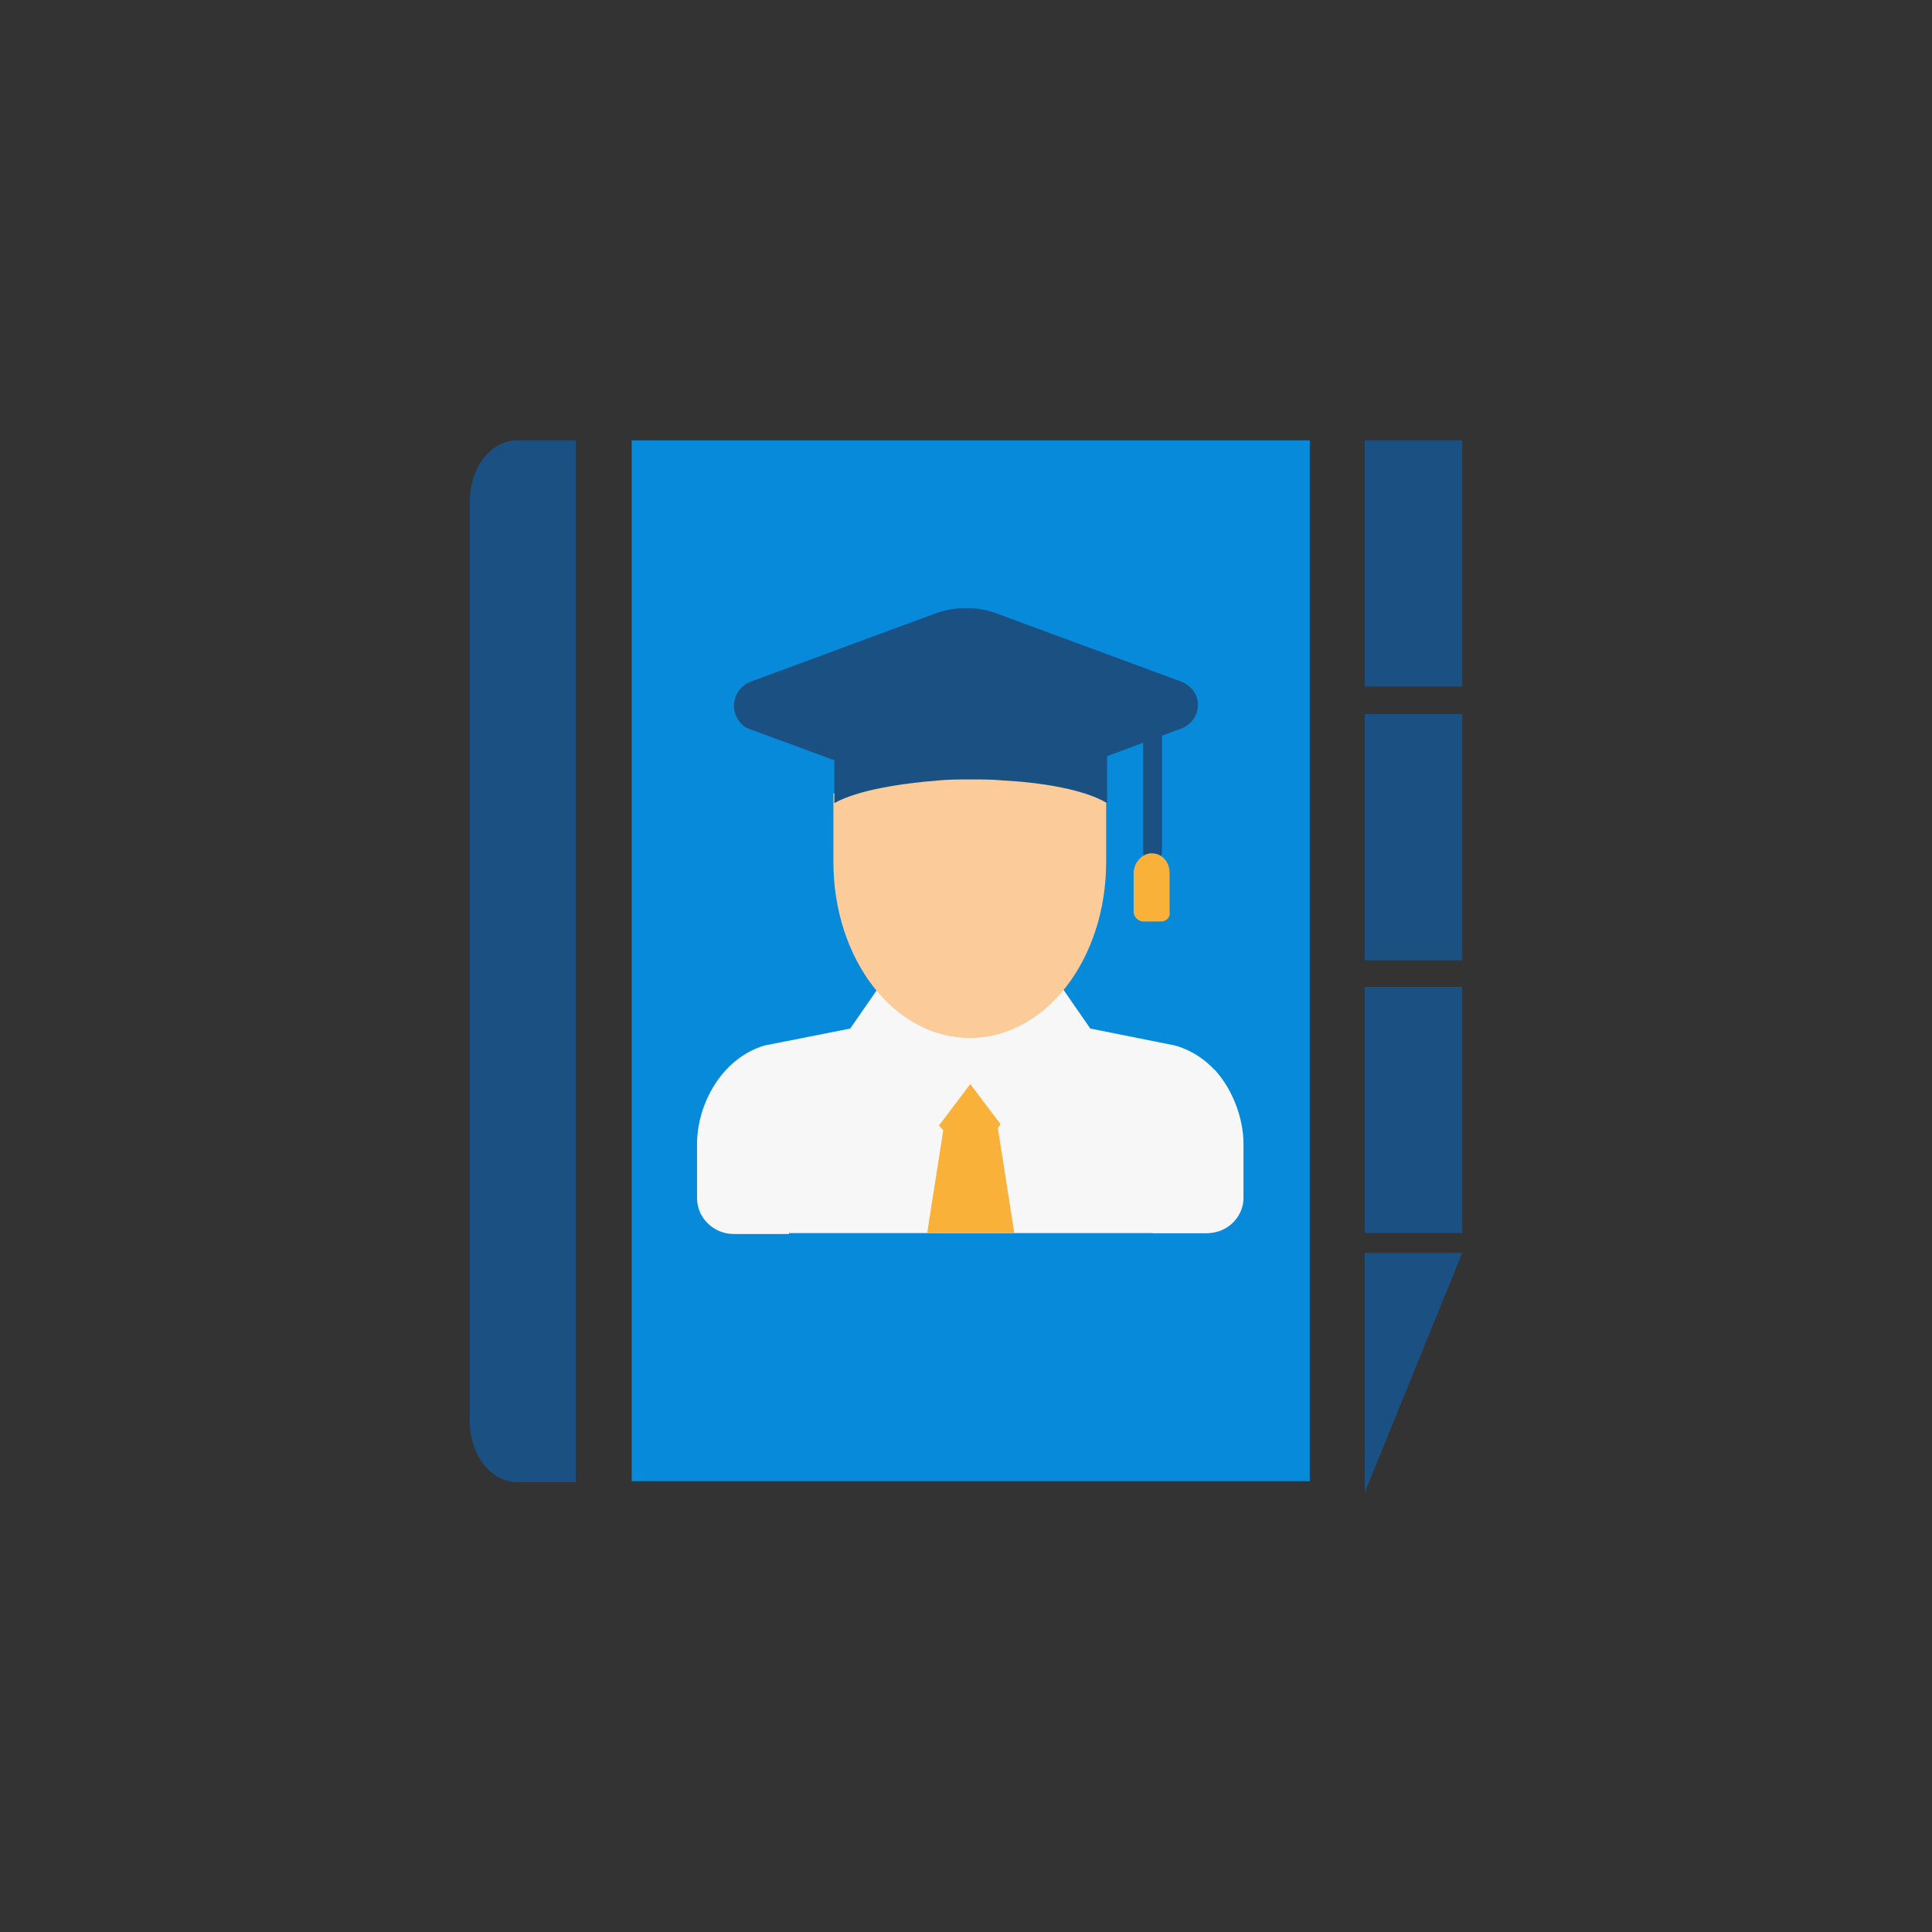 <?xml version="1.0" encoding="utf-8"?>
<!-- Generator: Adobe Illustrator 19.1.0, SVG Export Plug-In . SVG Version: 6.00 Build 0)  -->
<svg version="1.1" xmlns="http://www.w3.org/2000/svg" xmlns:xlink="http://www.w3.org/1999/xlink" x="0px" y="0px"
	 viewBox="0 0 204 204" style="enable-background:new 0 0 204 204;" xml:space="preserve">
<rect x="0" y="0" width="204" height="204" fill="#333333" stroke="none"/>
<style type="text/css">
	.st0{display:none;fill:none;stroke:#FFFFFF;stroke-miterlimit:10;}
	.st1{display:none;}
	.st2{display:inline;fill:#A2C72A;}
	.st3{display:inline;}
	.st4{fill:#F2F2F2;}
	.st5{fill:#A2C72A;}
	.st6{fill:#FFFFFF;}
	.st7{display:none;opacity:0.85;}
	.st8{display:none;opacity:0.8;}
	.st9{display:inline;fill:#443536;}
	.st10{display:inline;fill:none;stroke:#443536;stroke-miterlimit:10;}
	.st11{display:none;fill:#443536;}
	.st12{fill:#443536;}
	.st13{display:inline;fill:none;stroke:#443536;stroke-width:1.217;stroke-miterlimit:10;}
	.st14{fill:#E7F1FC;}
	.st15{fill:#AAA1F4;}
	.st16{fill:#8F8CDD;}
	.st17{fill:#756B85;}
	.st18{fill:#69A1C3;}
	.st19{fill:#426B8E;}
	.st20{fill:#49739C;}
	.st21{fill:#F9C77A;}
	.st22{fill:#B5D255;}
	.st23{opacity:0.69;fill:#B5B7B9;}
	.st24{fill:#7696B5;}
	.st25{fill:#6D8FB0;}
	.st26{fill:#9EBFCF;}
	.st27{fill:#FFBDAF;}
	.st28{fill:#F4F5F5;}
	.st29{fill:#6F8EA5;}
	.st30{fill:#FAC46B;}
	.st31{opacity:0.9;fill:#9399BA;}
	.st32{fill:#FFECC7;}
	.st33{fill:#CCA66A;}
	.st34{fill:#E2C89C;}
	.st35{opacity:0.4;}
	.st36{fill:#9399BA;}
	.st37{fill:#FEE5CB;}
	.st38{fill:#E6E7E8;}
	.st39{fill:#91E8E2;}
	.st40{fill:#F1F1F2;}
	.st41{fill:#6BB9E9;}
	.st42{fill:#9CD0F0;}
	.st43{opacity:0.41;}
	.st44{opacity:0.42;fill:#404041;}
	.st45{fill:#C9B79B;}
	.st46{fill:#FDEBCE;}
	.st47{fill:#D0D2D3;}
	.st48{fill:#87B1C6;}
	.st49{fill:#CEE8F8;}
	.st50{fill:#CECFD1;}
	.st51{opacity:0.15;fill:#231F20;}
	.st52{fill:#F6F4F4;}
	.st53{opacity:0.2;fill:#231F20;}
	.st54{fill:#DEDEDE;}
	.st55{fill:#8F8F8F;}
	.st56{fill:#81BAD1;}
	.st57{fill:#68B6DD;}
	.st58{fill:#314B65;}
	.st59{fill:#FF9D8D;}
	.st60{fill:#697887;}
	.st61{fill:#83C7E2;}
	.st62{fill:#1B5083;}
	.st63{fill:#088ADA;}
	.st64{fill:#F9B13A;}
	.st65{fill:#48D9CE;}
	.st66{fill:#F79D09;}
	.st67{fill:#F7F7F7;}
	.st68{fill:#FBCB99;}
	.st69{fill:#4195E4;}
	.st70{fill:#E6BE8A;}
	.st71{fill:none;}
</style>
<g id="Layer_1">
</g>
<g id="Layer_4">
</g>
<g id="Layer_3">
	<g>
		<g>
			<path class="st62" d="M49.6,53v97c0,3.6,2.2,6.5,5,6.5h6.2V46.5h-6.2C51.8,46.5,49.6,49.4,49.6,53z"/>
			<rect x="144.1" y="46.5" class="st62" width="10.3" height="26"/>
			<rect x="144.1" y="75.4" class="st62" width="10.3" height="26"/>
			<rect x="144.1" y="104.2" class="st62" width="10.3" height="26"/>
			<polygon class="st62" points="144.1,157.6 154.4,132.3 144.1,132.3 			"/>
			<rect x="66.7" y="46.5" class="st63" width="71.6" height="109.9"/>
		</g>
		<g>
			<path class="st67" d="M124.1,110.4l-9-1.8c-0.1,0-0.1,0-0.2,0H90c-0.1,0-0.1,0-0.2,0l-9.1,1.8c-4.6,1.4-7.1,6.3-7.1,10.4v5.7
				c0,2.1,1.7,3.7,3.8,3.7h49.9c2.1,0,3.8-1.7,3.8-3.7v-5.7C131.3,116.7,128.9,111.8,124.1,110.4z"/>
		</g>
		<g>
			<g>
				<path class="st64" d="M107.1,130.2l-1.8-11.5c-0.1-0.5-0.5-0.9-0.9-0.9h-3.8c-0.5,0-0.9,0.4-0.9,0.9l-1.8,11.5L107.1,130.2
					L107.1,130.2z"/>
			</g>
			<g>
				<path class="st64" d="M106.3,112.7c0-0.6-0.4-1-1-1h-4.8c-0.4,0-0.7,0.2-0.9,0.6l-1,2.1c-0.1,0.1-0.1,0.3-0.1,0.5l0,2
					c0,1.7,1.3,3.1,2.9,3.1h1.9c1.6,0,2.9-1.4,2.9-3.1L106.3,112.7z"/>
			</g>
		</g>
		<g>
			<path class="st67" d="M102.9,108.7l-8.6-5.2c-0.4-0.3-0.9-0.1-1.2,0.3l-3.6,5.2c-0.2,0.4-0.3,0.8,0,1.2l5.9,9.3
				c0.3,0.5,0.8,0.8,1.4,0.9c0.1,0,0.1,0,0.2,0c0.5,0,1-0.2,1.4-0.6c0,0,0-0.1,0.1-0.1l4-5.3c0-0.1,0.1-0.1,0.1-0.2l1-2
				c0.1-0.1,0.1-0.3,0.1-0.5v-2.1C103.4,109.3,103.2,108.9,102.9,108.7z"/>
		</g>
		<g>
			<path class="st67" d="M102,108.7l8.6-5.2c0.4-0.3,0.9-0.1,1.2,0.3l3.6,5.2c0.2,0.4,0.3,0.8,0,1.2l-5.9,9.3
				c-0.3,0.5-0.8,0.8-1.4,0.9c-0.1,0-0.1,0-0.2,0c-0.5,0-1-0.2-1.4-0.6c0,0,0-0.1-0.1-0.1l-4-5.3c0-0.1-0.1-0.1-0.1-0.2l-1-2
				c-0.1-0.1-0.1-0.3-0.1-0.5v-2.1C101.5,109.3,101.7,108.9,102,108.7z"/>
		</g>
		<g>
			<path class="st68" d="M115.9,83.8l-1.9-2.1c0,0-6.5-1.9-20.2,0l-5.8,2.1c0,1.4,0,2.3,0,7.2c0,10.3,6.4,18.6,14.4,18.6
				s14.4-8.3,14.4-18.6c0-1.7,0-4.8,0-7.2C116.6,84.1,115.9,83.8,115.9,83.8z"/>
		</g>
		<g>
			<g>
				<path class="st62" d="M121.7,91c-0.5,0-1-0.5-1-1V77.7c0-0.6,0.4-1,1-1c0.5,0,1,0.5,1,1V90C122.6,90.6,122.2,91,121.7,91z"/>
			</g>
		</g>
		<g>
			<path class="st62" d="M124.8,72l-19.5-7.2c-2.1-0.8-4.4-0.8-6.6,0L79.2,72c-1,0.4-1.7,1.4-1.7,2.5s0.7,2.2,1.7,2.5l9.5,3.5
				c0.1,0,0.2,0.1,0.3,0.1c0,0,0,0,0,0l26.9-0.4c0.1,0,0.2,0,0.3-0.1l8.6-3.2c1-0.4,1.7-1.4,1.7-2.5C126.5,73.4,125.8,72.4,124.8,72
				z"/>
		</g>
		<g>
			<g>
				<path class="st62" d="M99.2,82.4c1-0.1,2.1-0.1,3.3-0.1c1.2,0,2.3,0,3.3,0.1c3.9,0.2,8.6,0.9,11.1,2.4v-8.3
					c0-3.5-7.5-5.2-14.4-5.2s-14.4,1.6-14.4,5.2v8.3C90.6,83.4,95.3,82.7,99.2,82.4z"/>
			</g>
		</g>
		<g>
			<path class="st64" d="M122.6,97.3h-1.9c-0.5,0-1-0.5-1-1v-4.1c0-1.1,0.9-2.1,1.9-2.1l0,0c1.1,0,1.9,0.9,1.9,2.1v4.1
				C123.6,96.8,123.2,97.3,122.6,97.3z"/>
		</g>
		<g>
			<path class="st67" d="M83.3,123.4c0-2.2-0.8-4.3-2.2-5.8l-4.3-4.6c-2,2.2-3.1,5.2-3.1,7.9v5.7c0,2.1,1.7,3.7,3.8,3.7h5.8
				L83.3,123.4L83.3,123.4L83.3,123.4z"/>
		</g>
		<g>
			<path class="st67" d="M128.2,112.9l-4.3,4.6c-1.4,1.5-2.2,3.6-2.2,5.8v6.9h5.8c2.1,0,3.8-1.7,3.8-3.7v-5.7
				C131.3,118.1,130.2,115.1,128.2,112.9z"/>
		</g>
	</g>
	<rect class="st71" width="204" height="204"/>
</g>
</svg>
